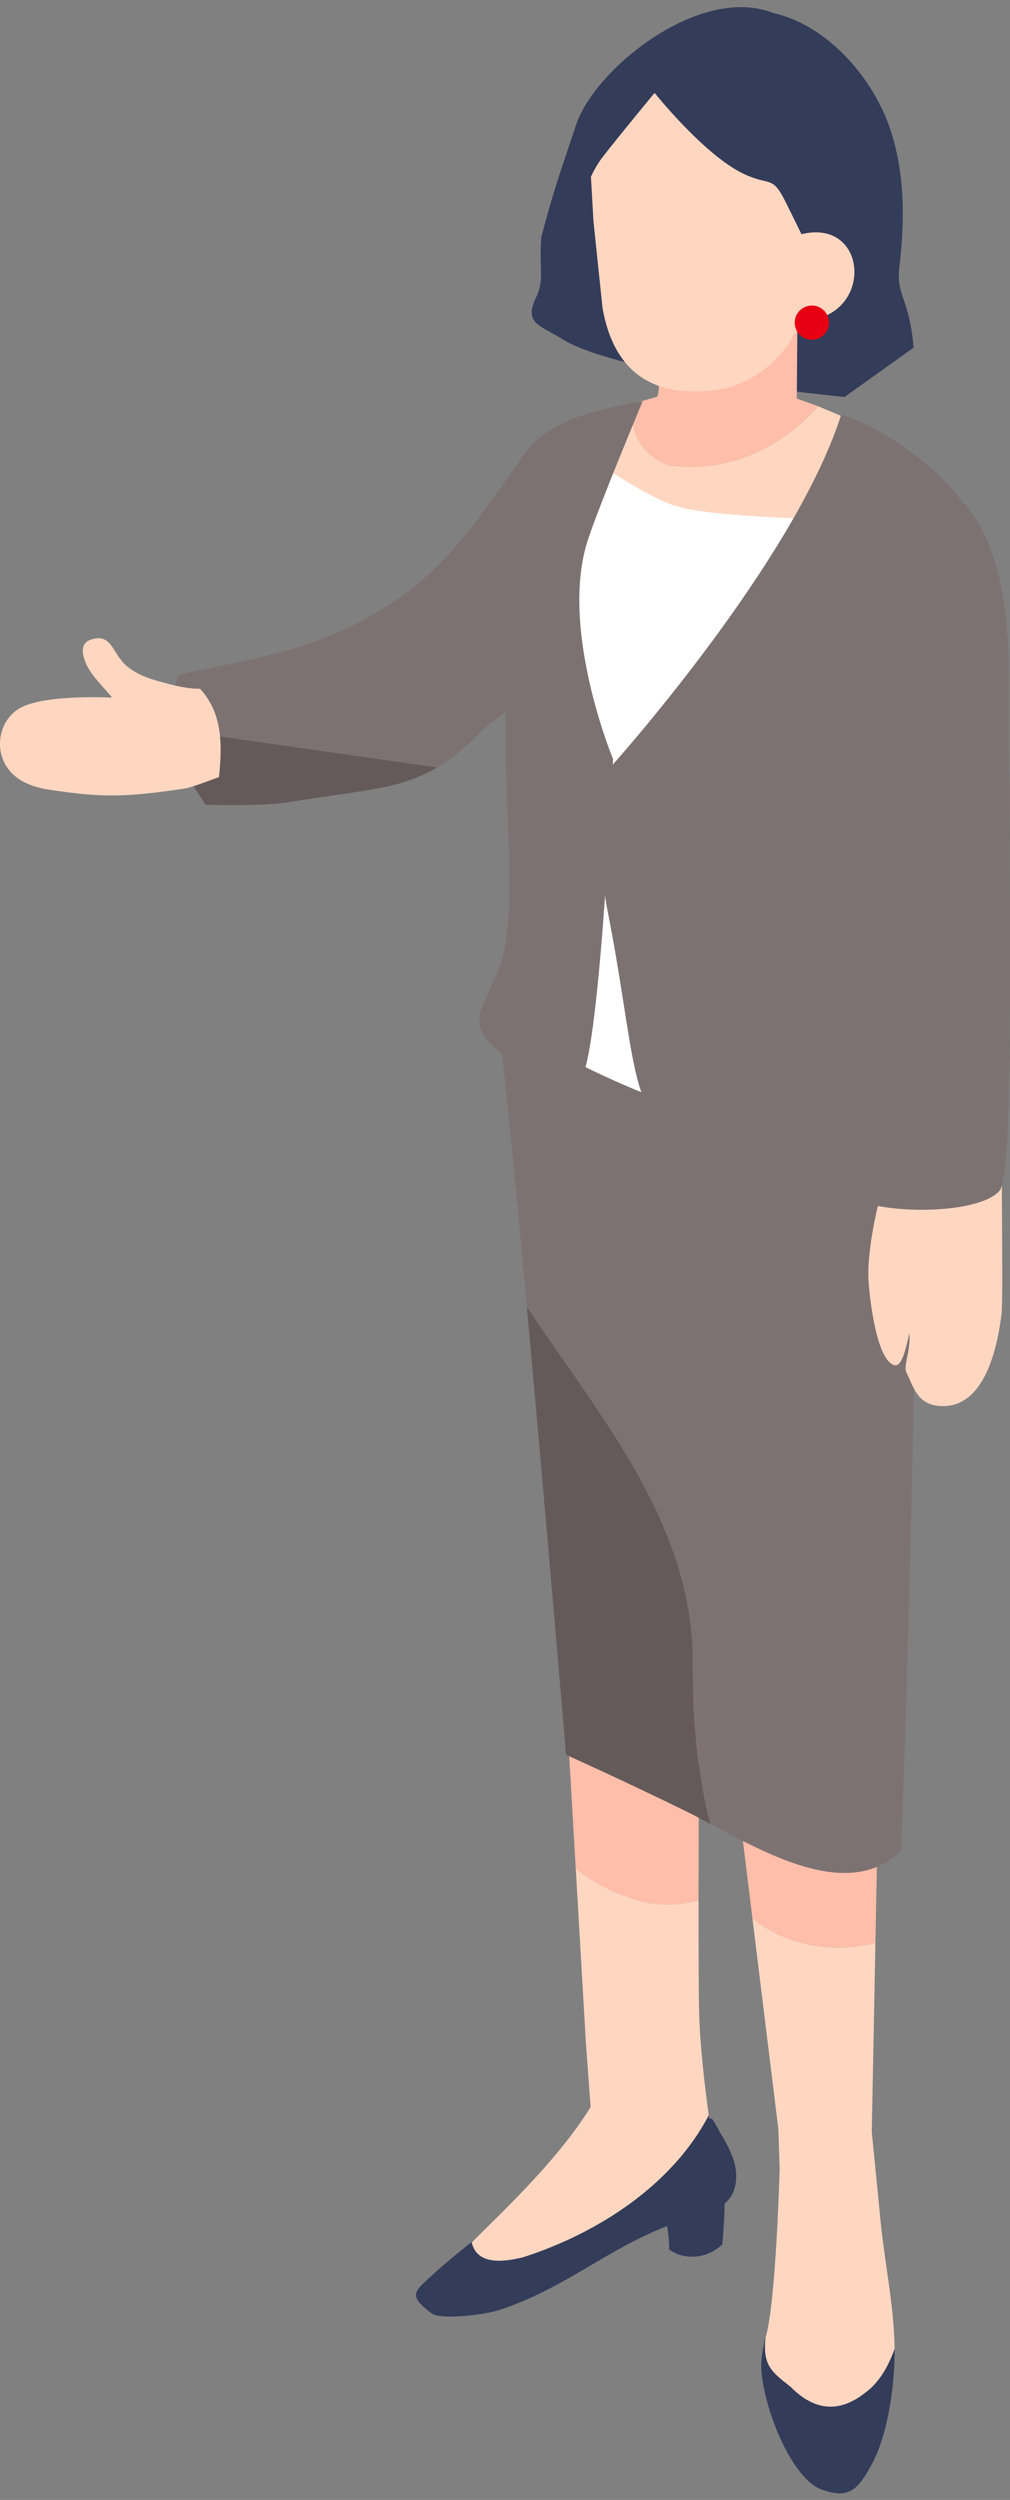 <svg viewBox="0 0 99 245" fill="none" xmlns="http://www.w3.org/2000/svg">
<rect x="0" y="0" width="99" height="245" fill="#808080" stroke="none"/>
<g clip-path="url(#clip0_1251_1850)">
<path d="M88.159 26.126C88.696 21.643 88.707 17.092 87.291 12.753C85.657 7.75 81.185 2.493 75.819 1.287C68.64 -1.588 58.303 6.734 56.476 12.219C54.948 16.808 54.291 18.529 53.063 23.22C52.808 26.204 53.405 27.366 52.557 29.122C51.289 31.742 52.986 31.873 55.032 33.183C60.703 36.812 82.786 38.903 82.786 38.903L89.551 34.068C89.129 29.108 87.81 29.055 88.161 26.128L88.159 26.126Z" fill="#333C59"/>
<path d="M84.644 233.986C82.512 235.05 80.381 235.05 78.605 233.986C76.829 232.567 74.698 231.858 75.053 229.02C76.065 225.652 74.815 229.14 74.635 231.33C74.36 234.711 77.308 242.783 80.494 243.962C83.265 244.987 84.162 243.951 85.554 241.302C87.081 238.393 87.732 233.478 87.685 230.175C87.17 231.685 86.089 232.957 84.644 233.988V233.986Z" fill="#333C59"/>
<path d="M86.202 216.514L85.45 208.932L85.807 190.411C81.615 191.457 77.091 190.692 73.754 188.005L76.294 208.646L76.423 212.579C76.423 212.579 76.065 225.652 75.055 229.02C74.7 231.858 75.71 232.49 77.486 233.908C80.379 236.839 82.919 235.977 84.801 234.498C86.247 233.467 87.172 231.685 87.688 230.175C87.688 230.162 87.688 230.146 87.688 230.133C87.625 225.648 86.602 221.38 86.204 216.514H86.202Z" fill="#FFD7C1"/>
<path d="M73.755 188.005C77.09 190.692 81.617 191.457 85.808 190.411L86.102 175.224L71.704 171.336L73.755 188.008V188.005Z" fill="#FFBEAA"/>
<path d="M70.526 208.889C70.466 208.787 69.897 207.708 69.788 207.663C69.669 207.617 69.58 207.608 69.513 207.626C69.498 207.519 69.482 207.406 69.467 207.295C65.941 214.095 58.599 218.87 51.255 221.218C48.926 221.799 48.769 219.981 48.285 217.922C46.921 219.261 44.391 221.103 42.617 222.741C40.574 224.626 39.917 224.883 42.266 226.69C43.187 227.397 47.512 226.863 49.004 226.366C56.201 223.972 60.384 219.511 67.668 217.392C69.111 216.97 70.728 216.598 71.585 215.345C72.231 214.403 72.286 213.139 71.998 212.018C71.709 210.896 71.112 209.885 70.523 208.892L70.526 208.889Z" fill="#333C59"/>
<path d="M56.434 183.13C58.364 184.702 60.742 185.82 63.259 186.447C65.022 186.766 66.856 186.722 68.47 186.221C68.479 177.273 68.543 166.532 68.543 166.532L55.236 162.463L56.434 183.128V183.13Z" fill="#FFBEAA"/>
<path d="M68.527 197.131C68.481 195.299 68.47 191.018 68.474 186.221C66.86 186.719 65.026 186.766 63.264 186.447C60.746 185.819 58.368 184.702 56.439 183.13L57.427 200.157L57.893 206.488C57.893 206.488 57.889 206.495 57.882 206.506C54.931 211.297 50.172 215.893 46.235 219.759C46.717 221.819 48.928 221.799 51.257 221.218C58.601 218.87 65.943 214.095 69.469 207.295C69.1 204.602 68.607 200.507 68.532 197.288C68.532 197.237 68.53 197.184 68.527 197.133V197.131Z" fill="#FFD7C1"/>
<path d="M78.16 31.675L64.427 31.653C64.427 31.653 64.869 37.985 64.427 38.867L62.507 39.437C61.083 41.865 63.106 44.966 65.741 45.623C71.405 46.33 76.595 43.904 80.172 39.805L78.103 39.065C78.103 38.675 78.158 32.066 78.158 31.678L78.16 31.675Z" fill="#FFBEAA"/>
<path d="M65.744 45.623C63.107 44.964 61.084 41.865 62.51 39.437L62.177 39.535C62.19 39.561 62.208 39.584 62.223 39.61L59.473 40.426L56.535 47.853C58.811 49.587 63.325 50.34 65.6 52.074C66.479 52.744 67.543 53.46 68.668 53.238C69.288 53.116 76.503 54.863 76.98 54.489C78.745 53.098 84.915 48.649 84.915 48.649L85.102 41.876L80.175 39.807C76.599 43.907 71.408 46.332 65.744 45.625V45.623Z" fill="#FFD7C1"/>
<path d="M51.638 128.073C53.511 148.52 55.481 171.972 55.481 171.972C55.481 171.972 61.351 174.612 67.283 177.53C68.015 177.889 68.801 178.306 69.625 178.745C68.171 173.171 67.873 167.216 67.873 161.262C67.167 148.554 58.72 138.655 51.638 128.073Z" fill="#655A5A"/>
<path d="M67.172 103.427L59.997 100.037L48.863 100.58C49.483 105.196 50.544 116.121 51.64 128.071C58.725 138.655 67.17 148.552 67.876 161.259C67.876 167.214 68.174 173.169 69.628 178.743C75.478 181.862 83.328 186.247 88.33 181.383C88.33 181.383 90.102 135.844 89.735 103.424H67.174L67.172 103.427Z" fill="#7D7272"/>
<path d="M65.375 218.128C65.526 218.733 65.648 220.424 65.57 220.424C66.74 221.36 69.045 221.604 70.805 219.957C70.89 218.793 71.141 215.975 70.959 215.119L65.375 218.128Z" fill="#333C59"/>
<path d="M57.007 41.297L56.346 43.552C56.783 43.046 59.067 40.337 57.007 41.297Z" fill="white"/>
<path d="M56.274 43.63C56.274 43.63 56.289 43.641 56.311 43.658L56.344 43.55C56.3 43.599 56.274 43.628 56.274 43.628V43.63Z" fill="white"/>
<path d="M85.594 51.019C85.594 51.019 70.364 50.85 66.392 49.64C62.594 48.48 56.804 44.044 56.309 43.663L51.207 61.02L52.073 101.746C52.073 101.746 72.318 113.864 82.61 109.751C84.16 109.133 87.876 111.581 88.42 108.12C89.186 103.236 85.441 98.387 85.141 91.304C84.244 70.054 85.594 51.016 85.594 51.016V51.019Z" fill="white"/>
<path d="M62.988 39.346C62.988 39.346 58.35 40.065 55.877 41.151C53.664 42.122 51.524 43.506 50.442 46.268C49.828 47.838 50.118 48.447 49.872 49.995C49.317 53.489 49.501 56.985 49.503 60.763C49.506 65.334 49.579 69.906 49.579 74.477C49.586 79.031 50.514 89.327 49.283 93.712C47.971 98.392 45.272 99.749 48.533 102.7C50.456 104.438 54.856 106.763 56.79 105.826C58.726 104.888 60.093 74.397 60.093 74.397C60.093 74.397 54.789 61.63 57.613 52.948C58.746 49.467 62.986 39.344 62.986 39.344L62.988 39.346Z" fill="#7D7272"/>
<path d="M95.59 52.05C94.907 47.456 85.995 41.399 82.443 40.67C77.758 55.313 59.736 75.306 59.736 75.306C59.736 75.306 58.261 82.724 59.554 89.264C62.096 102.136 61.816 109.053 65.543 110.295C69.273 111.536 85.387 114.516 89.738 109.55C93.406 105.364 87.061 94.412 87.376 92.67C89.836 78.88 98.876 63.689 95.59 52.05Z" fill="#7D7272"/>
<path d="M78.597 18.4L76.282 9.315C76.282 9.315 71.427 6.009 66.5 6.114C61.574 6.22 57.677 12.964 57.677 12.964L58.172 21.699L59.063 30.195C60.628 39.118 67.437 38.557 70.352 38.187C73.267 37.814 79.71 34.68 79.037 26.089C78.784 22.852 78.817 19.757 78.595 18.398L78.597 18.4Z" fill="#FFD7C1"/>
<path d="M75.168 2.296C70.552 1.283 65.575 2.699 61.879 5.701C60.382 6.916 59.059 8.406 58.275 10.188C57.085 12.891 55.962 18.892 56.783 21.613C56.783 21.613 57.005 18.034 59.146 15.292C60.786 13.188 64.163 9.102 64.163 9.102C64.163 9.102 68.983 15.152 72.85 17.017C75.459 18.276 75.665 17.114 76.971 19.728C78.378 22.544 79.737 25.384 81.142 28.202C84.217 26.253 85.707 25.774 86.571 22.741C87.434 19.708 86.053 13.257 85.156 10.231C83.784 5.599 79.786 3.309 75.17 2.294L75.168 2.296Z" fill="#333C59"/>
<path d="M78.398 22.998L78.136 31.451C85.829 31.66 85.325 21.105 78.398 22.998Z" fill="#FFD7C1"/>
<path d="M79.579 29.942C78.651 29.942 77.899 30.693 77.899 31.62C77.899 32.547 78.651 33.298 79.579 33.298C80.507 33.298 81.258 32.547 81.258 31.62C81.258 30.693 80.505 29.942 79.579 29.942Z" fill="#E60012"/>
<path d="M37.252 59.827C30.898 63.705 24.99 64.538 17.702 66.055C16.98 66.205 17.004 69.509 17.113 71.546L42.84 75.218C45.428 73.71 46.834 71.894 47.657 71.231C50.717 68.775 53.652 67.123 54.988 63.111L51.205 44.78C46.397 51.578 43.604 55.95 37.25 59.827H37.252Z" fill="#7D7272"/>
<path d="M17.233 73.032C17.555 75.251 20.172 78.871 20.172 78.871C20.172 78.871 25.838 79.053 28.516 78.585C31.446 78.073 35.183 77.678 38.089 77.044C40.009 76.625 41.566 75.958 42.84 75.215L17.113 71.544C17.151 72.258 17.2 72.819 17.231 73.029L17.233 73.032Z" fill="#655A5A"/>
<path d="M19.602 67.496C19.602 67.496 18.601 67.562 16.82 67.103C15.042 66.644 13.108 66.183 11.932 64.771C11.097 63.769 10.777 62.412 9.481 62.558C8.191 62.702 7.816 63.447 8.355 64.84C8.87 66.17 10.091 67.247 10.984 68.362C8.695 68.274 3.977 68.267 1.977 69.384C-0.021 70.5 -0.596 73.253 0.667 75.16C1.639 76.625 3.304 77.179 5.047 77.428C9.767 78.102 11.912 78.217 18.126 77.272C18.865 77.159 21.465 76.148 21.465 76.148C21.78 72.996 21.84 69.916 19.6 67.496H19.602Z" fill="#FFD7C1"/>
<path d="M86.045 118.216C86.045 118.216 88.623 117.622 91.407 116.981C94.67 116.23 98.213 115.414 98.216 115.414C98.16 115.427 98.318 127.528 98.18 128.683C97.783 131.99 96.535 138.149 92.059 137.786C90.583 137.666 89.968 136.863 89.466 135.848C89.26 135.427 89.071 134.97 88.851 134.509C88.518 133.811 89.28 132.443 89.135 130.658C88.774 132.323 88.367 133.952 87.69 133.795C86.165 133.436 85.401 128.785 85.15 125.785C84.9 122.785 86.043 118.218 86.043 118.218L86.045 118.216Z" fill="#FFD7C1"/>
<path d="M94.46 49.303C99.529 55.032 98.856 65.341 98.894 70.901C99.118 102.588 99.063 115.443 97.968 116.706C95.413 119.657 80.838 119.01 82.194 115.343C83.065 93.503 82.072 71.473 83.245 49.764C83.333 49.438 94.245 49.48 94.458 49.305L94.46 49.303Z" fill="#7D7272"/>
</g>
<defs>
<clipPath id="clip0_1251_1850">
<rect width="98.999" height="243.653" fill="white" transform="matrix(-1 0 0 1 99 0.699)"/>
</clipPath>
</defs>
</svg>
